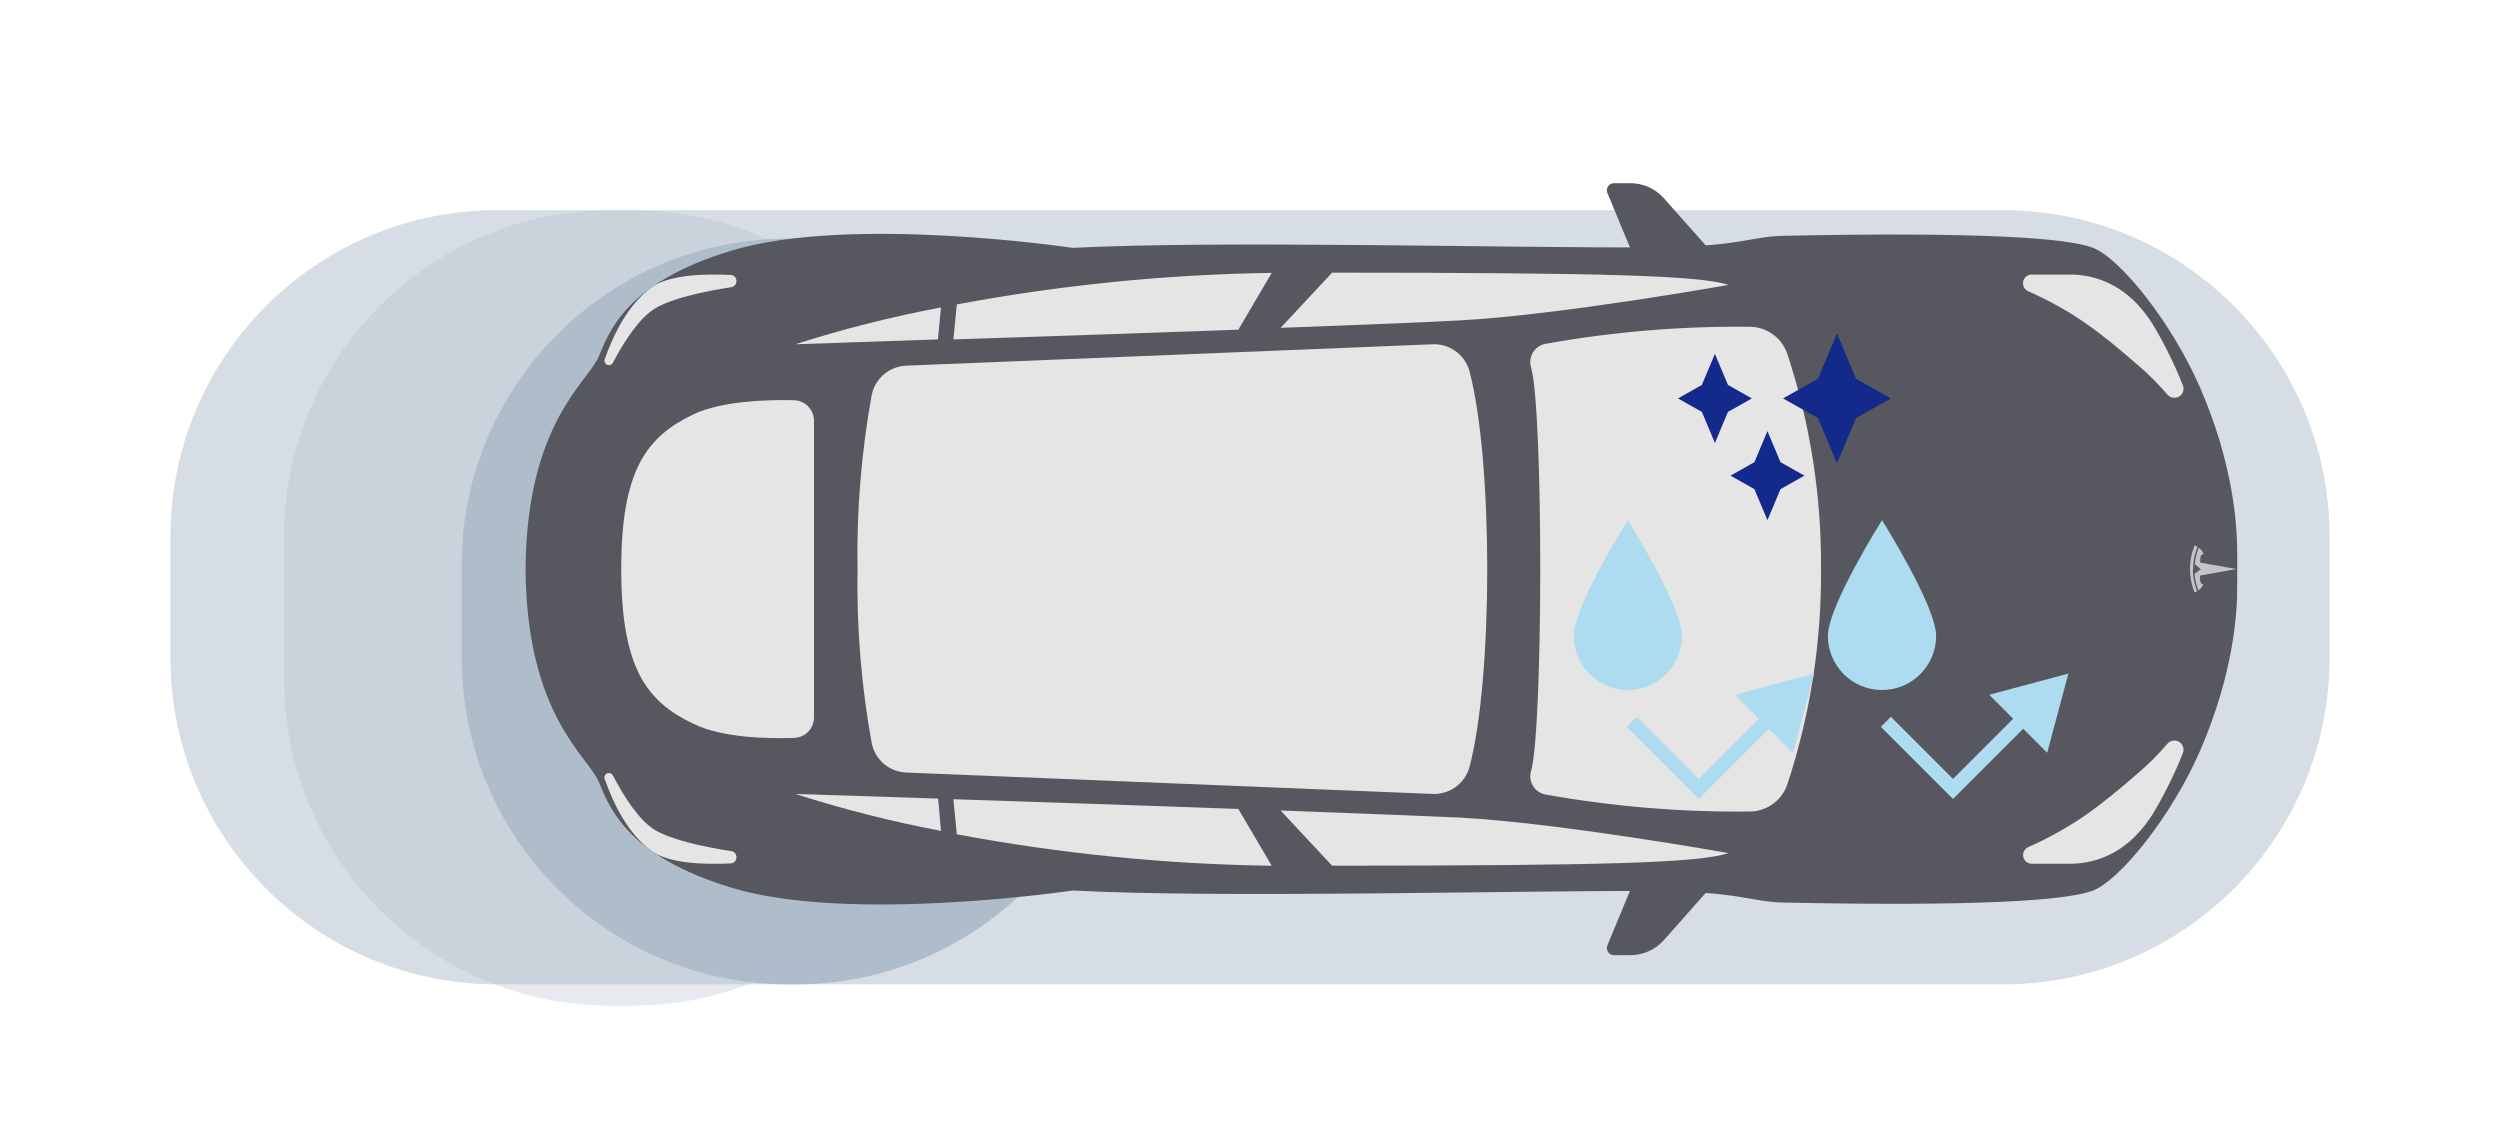 <svg width="352" height="159" viewBox="0 0 352 159" fill="none" xmlns="http://www.w3.org/2000/svg">
<g clip-path="url(#clip0_9_930)">
<g opacity="0.3" filter="url(#filter0_f_9_930)">
<g filter="url(#filter1_d_9_930)">
<path d="M282 25.597H70C44.595 25.597 24 46.192 24 71.597V88.597C24 114.002 44.595 134.597 70 134.597H282C307.405 134.597 328 114.002 328 88.597V71.597C328 46.192 307.405 25.597 282 25.597Z" fill="#AFBCCA"/>
</g>
</g>
<g opacity="0.3" filter="url(#filter2_f_9_930)">
<g filter="url(#filter3_d_9_930)">
<path d="M282 25.597H70C44.595 25.597 24 46.192 24 71.597V88.597C24 114.002 44.595 134.597 70 134.597H282C307.405 134.597 328 114.002 328 88.597V71.597C328 46.192 307.405 25.597 282 25.597Z" fill="#AFBCCA"/>
</g>
</g>
<g opacity="0.3" filter="url(#filter4_f_9_930)">
<g filter="url(#filter5_d_9_930)">
<path d="M89 25.597H86C60.595 25.597 40 46.192 40 71.597V91.597C40 117.002 60.595 137.597 86 137.597H89C114.405 137.597 135 117.002 135 91.597V71.597C135 46.192 114.405 25.597 89 25.597Z" fill="#AFBCCA"/>
</g>
</g>
<g filter="url(#filter6_f_9_930)">
<g filter="url(#filter7_d_9_930)">
<path d="M112 29.597H111C85.595 29.597 65 50.192 65 75.597V88.597C65 114.002 85.595 134.597 111 134.597H112C137.405 134.597 158 114.002 158 88.597V75.597C158 50.192 137.405 29.597 112 29.597Z" fill="#AFBCCA"/>
</g>
</g>
<g clip-path="url(#clip1_9_930)">
<path d="M309.8 54.64C305.74 45.27 298.37 36.22 294.6 34.85C290.83 33.48 278.41 32.64 251.12 33.2C246.32 33.3 245.23 34.76 232.35 34.83C213.29 34.94 171.61 33.83 151.05 34.9C151.05 34.9 119.64 30.2 102.93 35.31C88.12 39.79 85.79 46.69 84.28 50.25C82.77 53.81 74.14 59.58 74 80.14C74.14 100.7 82.77 106.46 84.28 110.03C85.79 113.6 88.12 120.44 102.93 124.97C119.64 130.08 151.05 125.38 151.05 125.38C171.61 126.48 213.29 125.38 232.35 125.45C245.23 125.52 246.35 126.98 251.12 127.08C278.41 127.64 290.83 126.8 294.6 125.43C298.37 124.06 305.74 115.01 309.8 105.64C314.47 94.85 315.04 86.3 315 82.42C315 80.9 315 79.38 315 77.86C315 73.97 314.47 65.42 309.8 54.64Z" fill="#57585F"/>
<path d="M309.8 61.49C303.15 44.7 286.22 38.74 254.94 36.49C223.66 34.24 120 37.47 103.51 38.91C87.02 40.35 85.72 51.45 85.72 51.45C75.72 61.9 75.3 75.45 75.39 79.15C75.39 79.81 75.39 80.47 75.39 81.15C75.3 84.85 75.71 98.37 85.72 108.79C85.72 108.79 87.06 119.89 103.51 121.33C119.96 122.77 223.67 125.89 254.94 123.69C286.21 121.49 303.15 115.54 309.8 98.69C310.717 96.171 311.371 93.564 311.75 90.91C312.91 83.713 312.91 76.377 311.75 69.18C311.363 66.557 310.71 63.98 309.8 61.49Z" fill="#57585F"/>
<path d="M230.75 37.85L226.32 27.17C226.258 27.018 226.234 26.854 226.25 26.691C226.266 26.528 226.322 26.372 226.413 26.235C226.504 26.099 226.627 25.987 226.771 25.91C226.915 25.832 227.076 25.791 227.24 25.79H229.55C230.444 25.789 231.329 25.978 232.144 26.346C232.96 26.713 233.688 27.25 234.28 27.92L243.09 37.85H230.75Z" fill="#57585F"/>
<path d="M134.24 47.79C146.13 47.4 161.01 46.9 174.36 46.42L179.06 38.42C164.181 38.641 149.347 40.126 134.72 42.86L134.24 47.79Z" fill="#E5E5E5"/>
<path d="M132.49 43.29C125.559 44.59 118.716 46.32 112 48.47L132.06 47.79L132.49 43.29Z" fill="#E5E5E5"/>
<path d="M187.56 38.39L180.31 46.16C191.46 45.75 200.9 45.37 205.61 45.11C219.8 44.33 243.38 40.11 243.38 40.11C239.16 38.79 226.26 38.4 187.56 38.39Z" fill="#E5E5E5"/>
<path d="M103 40.43C103.206 40.389 103.389 40.275 103.517 40.109C103.645 39.943 103.709 39.736 103.697 39.527C103.685 39.317 103.598 39.119 103.451 38.969C103.305 38.819 103.109 38.727 102.9 38.71C98.9 38.53 94.2 38.71 91.75 40.45C88.5 42.82 86.43 46.93 85.15 50.56C85.092 50.713 85.095 50.882 85.159 51.032C85.223 51.182 85.343 51.302 85.493 51.365C85.644 51.429 85.813 51.431 85.965 51.373C86.118 51.314 86.241 51.198 86.31 51.05C87.92 48 90 44.79 92.23 43.43C94.46 42.07 99 41.03 103 40.43Z" fill="#E5E5E5"/>
<path d="M286 38.66H292C296.88 38.9 300.53 41.56 303.11 45.66C304.753 48.404 306.171 51.277 307.35 54.25C307.462 54.535 307.469 54.851 307.37 55.141C307.271 55.431 307.072 55.675 306.808 55.832C306.545 55.988 306.234 56.046 305.932 55.994C305.63 55.943 305.357 55.785 305.16 55.55C303.956 54.135 302.646 52.815 301.24 51.6C295.66 46.76 292.07 43.93 285.55 40.99C285.3 40.877 285.096 40.683 284.97 40.439C284.844 40.196 284.804 39.917 284.856 39.648C284.908 39.378 285.049 39.134 285.257 38.955C285.464 38.776 285.726 38.672 286 38.66Z" fill="#E5E5E5"/>
<path d="M230.75 122.42L226.32 133.11C226.258 133.262 226.234 133.426 226.25 133.589C226.266 133.752 226.322 133.908 226.413 134.045C226.504 134.181 226.627 134.293 226.771 134.371C226.915 134.448 227.076 134.489 227.24 134.49H229.55C230.444 134.489 231.328 134.299 232.143 133.932C232.959 133.565 233.687 133.029 234.28 132.36L243.09 122.42H230.75Z" fill="#57585F"/>
<path d="M134.24 112.53C146.13 112.92 161.01 113.42 174.36 113.9L179.06 121.9C164.181 121.687 149.347 120.205 134.72 117.47L134.24 112.53Z" fill="#E5E5E5"/>
<path d="M132.49 116.99C125.56 115.678 118.717 113.941 112 111.79L132.09 112.44L132.49 116.99Z" fill="#E5E5E5"/>
<path d="M187.56 121.89L180.31 114.12C191.46 114.53 200.9 114.91 205.61 115.12C219.8 115.9 243.38 120.12 243.38 120.12C239.16 121.49 226.26 121.88 187.56 121.89Z" fill="#E5E5E5"/>
<path d="M103 119.85C103.206 119.891 103.389 120.006 103.517 120.172C103.645 120.338 103.709 120.544 103.697 120.754C103.685 120.963 103.598 121.161 103.451 121.311C103.305 121.461 103.109 121.553 102.9 121.57C98.9 121.75 94.2 121.57 91.75 119.82C88.5 117.46 86.43 113.35 85.15 109.72C85.117 109.644 85.1 109.562 85.099 109.479C85.097 109.396 85.112 109.314 85.143 109.237C85.174 109.16 85.219 109.089 85.277 109.03C85.335 108.97 85.404 108.923 85.48 108.89C85.634 108.824 85.808 108.821 85.963 108.883C86.119 108.945 86.244 109.066 86.31 109.22C87.89 112.22 89.97 115.49 92.2 116.85C94.43 118.21 99 119.24 103 119.85Z" fill="#E5E5E5"/>
<path d="M286 121.61H292C296.88 121.37 300.53 118.71 303.11 114.61C304.755 111.871 306.173 109.001 307.35 106.03C307.462 105.745 307.469 105.429 307.37 105.139C307.271 104.85 307.072 104.605 306.808 104.448C306.545 104.292 306.234 104.234 305.932 104.286C305.63 104.338 305.356 104.495 305.16 104.73C303.954 106.143 302.643 107.463 301.24 108.68C295.66 113.52 292.07 116.34 285.55 119.29C285.305 119.406 285.106 119.6 284.984 119.842C284.862 120.083 284.824 120.359 284.875 120.625C284.927 120.89 285.065 121.131 285.269 121.31C285.473 121.488 285.73 121.594 286 121.61Z" fill="#E5E5E5"/>
<path d="M251.67 49.88C251.309 48.781 250.618 47.82 249.691 47.127C248.764 46.435 247.646 46.045 246.49 46.01C236.812 45.896 227.146 46.7 217.62 48.41C217.259 48.473 216.916 48.611 216.613 48.815C216.309 49.02 216.053 49.286 215.859 49.596C215.666 49.907 215.54 50.255 215.49 50.617C215.44 50.98 215.467 51.349 215.57 51.7C217.32 57.76 217.28 102.7 215.57 108.58C215.467 108.931 215.44 109.3 215.49 109.663C215.54 110.025 215.666 110.373 215.859 110.684C216.053 110.994 216.309 111.26 216.613 111.465C216.916 111.669 217.259 111.807 217.62 111.87C227.146 113.577 236.813 114.377 246.49 114.26C247.646 114.229 248.764 113.841 249.691 113.15C250.619 112.459 251.31 111.499 251.67 110.4C254.881 100.638 256.479 90.417 256.4 80.14C256.48 69.863 254.882 59.642 251.67 49.88Z" fill="#E5E5E5"/>
<path d="M206.87 52.13C206.53 51.016 205.823 50.049 204.865 49.386C203.907 48.724 202.753 48.404 201.59 48.48L127.74 51.48C126.562 51.494 125.424 51.91 124.515 52.66C123.605 53.409 122.979 54.446 122.74 55.6C121.272 63.691 120.602 71.908 120.74 80.13C120.602 88.352 121.272 96.569 122.74 104.66C122.979 105.814 123.605 106.851 124.515 107.6C125.424 108.35 126.562 108.766 127.74 108.78L201.59 111.78C202.752 111.854 203.905 111.534 204.863 110.871C205.821 110.209 206.528 109.243 206.87 108.13C210.25 95.53 210.25 64.79 206.87 52.13Z" fill="#E5E5E5"/>
<path d="M111.79 56.35C108.11 56.26 101.66 56.43 97.61 58.35C91.07 61.5 87.47 66.13 87.47 80.11C87.47 94.09 91.07 98.79 97.61 101.9C101.66 103.9 108.11 104.02 111.79 103.9C112.544 103.882 113.261 103.569 113.788 103.029C114.315 102.489 114.61 101.765 114.61 101.01V59.24C114.61 58.486 114.315 57.761 113.788 57.221C113.261 56.681 112.544 56.368 111.79 56.35Z" fill="#E5E5E5"/>
<path d="M315 80.14L309.78 79.21C309.78 78.33 309.88 78.05 310.27 78.01C310.133 77.654 309.902 77.343 309.6 77.11C309.269 77.852 309.079 78.649 309.04 79.46L309.87 80.14L309 80.79C309.039 81.598 309.229 82.392 309.56 83.13C309.863 82.903 310.095 82.594 310.23 82.24C309.84 82.24 309.74 81.92 309.74 81.04L314.96 80.11" fill="#C4C4C4"/>
<path d="M308.8 80.14C308.782 79.064 308.994 77.998 309.42 77.01C309.288 76.923 309.147 76.85 309 76.79C308.133 78.918 308.133 81.302 309 83.43C309 83.43 309.14 83.37 309.38 83.24C308.955 82.252 308.744 81.185 308.76 80.11" fill="#C4C4C4"/>
</g>
<path d="M221.575 89.531C221.575 85.322 229.196 73.243 229.196 73.243C229.196 73.243 236.817 85.322 236.817 89.531C236.817 91.553 236.014 93.491 234.585 94.92C233.156 96.35 231.217 97.153 229.196 97.153C227.175 97.153 225.236 96.35 223.807 94.92C222.378 93.491 221.575 91.553 221.575 89.531Z" fill="#ADDCF0"/>
<path d="M231.158 101.633L230.451 100.926L229.037 102.34L229.744 103.047L231.158 101.633ZM239.194 111.083L238.487 111.79L239.194 112.497L239.901 111.79L239.194 111.083ZM255.441 94.836L244.287 97.825L252.452 105.99L255.441 94.836ZM229.744 103.047L238.487 111.79L239.901 110.376L231.158 101.633L229.744 103.047ZM239.901 111.79L249.784 101.907L248.37 100.493L238.487 110.376L239.901 111.79Z" fill="#ADDCF0"/>
<path d="M257.365 89.531C257.365 85.322 264.986 73.243 264.986 73.243C264.986 73.243 272.608 85.322 272.608 89.531C272.608 91.553 271.805 93.491 270.375 94.92C268.946 96.35 267.008 97.153 264.986 97.153C262.965 97.153 261.026 96.35 259.597 94.92C258.168 93.491 257.365 91.553 257.365 89.531Z" fill="#ADDCF0"/>
<path d="M266.948 101.633L266.241 100.926L264.827 102.34L265.534 103.047L266.948 101.633ZM274.984 111.083L274.277 111.79L274.984 112.497L275.691 111.79L274.984 111.083ZM291.231 94.836L280.077 97.825L288.242 105.99L291.231 94.836ZM265.534 103.047L274.277 111.79L275.691 110.376L266.948 101.633L265.534 103.047ZM275.691 111.79L285.574 101.907L284.16 100.493L274.277 110.376L275.691 111.79Z" fill="#ADDCF0"/>
<path d="M243.298 54.201L246.659 56.097L243.298 57.994L241.46 62.369L239.622 57.994L236.261 56.097L239.622 54.201L241.46 49.826L243.298 54.201Z" fill="#132A8A"/>
<path d="M250.696 65.075L254.056 66.971L250.696 68.868L248.858 73.243L247.019 68.868L243.659 66.971L247.019 65.075L248.858 60.7L250.696 65.075Z" fill="#132A8A"/>
<path d="M261.333 53.328L266.241 56.097L261.333 58.867L258.649 65.257L255.964 58.867L251.056 56.097L255.964 53.328L258.649 46.938L261.333 53.328Z" fill="#132A8A"/>
</g>
<defs>
<filter id="filter0_f_9_930" x="0" y="1.597" width="352" height="157" filterUnits="userSpaceOnUse" color-interpolation-filters="sRGB">
<feFlood flood-opacity="0" result="BackgroundImageFix"/>
<feBlend mode="normal" in="SourceGraphic" in2="BackgroundImageFix" result="shape"/>
<feGaussianBlur stdDeviation="12" result="effect1_foregroundBlur_9_930"/>
</filter>
<filter id="filter1_d_9_930" x="20" y="25.597" width="312" height="117" filterUnits="userSpaceOnUse" color-interpolation-filters="sRGB">
<feFlood flood-opacity="0" result="BackgroundImageFix"/>
<feColorMatrix in="SourceAlpha" type="matrix" values="0 0 0 0 0 0 0 0 0 0 0 0 0 0 0 0 0 0 127 0" result="hardAlpha"/>
<feOffset dy="4"/>
<feGaussianBlur stdDeviation="2"/>
<feComposite in2="hardAlpha" operator="out"/>
<feColorMatrix type="matrix" values="0 0 0 0 0 0 0 0 0 0 0 0 0 0 0 0 0 0 0.25 0"/>
<feBlend mode="normal" in2="BackgroundImageFix" result="effect1_dropShadow_9_930"/>
<feBlend mode="normal" in="SourceGraphic" in2="effect1_dropShadow_9_930" result="shape"/>
</filter>
<filter id="filter2_f_9_930" x="0" y="1.597" width="352" height="157" filterUnits="userSpaceOnUse" color-interpolation-filters="sRGB">
<feFlood flood-opacity="0" result="BackgroundImageFix"/>
<feBlend mode="normal" in="SourceGraphic" in2="BackgroundImageFix" result="shape"/>
<feGaussianBlur stdDeviation="12" result="effect1_foregroundBlur_9_930"/>
</filter>
<filter id="filter3_d_9_930" x="20" y="25.597" width="312" height="117" filterUnits="userSpaceOnUse" color-interpolation-filters="sRGB">
<feFlood flood-opacity="0" result="BackgroundImageFix"/>
<feColorMatrix in="SourceAlpha" type="matrix" values="0 0 0 0 0 0 0 0 0 0 0 0 0 0 0 0 0 0 127 0" result="hardAlpha"/>
<feOffset dy="4"/>
<feGaussianBlur stdDeviation="2"/>
<feComposite in2="hardAlpha" operator="out"/>
<feColorMatrix type="matrix" values="0 0 0 0 0 0 0 0 0 0 0 0 0 0 0 0 0 0 0.25 0"/>
<feBlend mode="normal" in2="BackgroundImageFix" result="effect1_dropShadow_9_930"/>
<feBlend mode="normal" in="SourceGraphic" in2="effect1_dropShadow_9_930" result="shape"/>
</filter>
<filter id="filter4_f_9_930" x="21" y="6.597" width="133" height="150" filterUnits="userSpaceOnUse" color-interpolation-filters="sRGB">
<feFlood flood-opacity="0" result="BackgroundImageFix"/>
<feBlend mode="normal" in="SourceGraphic" in2="BackgroundImageFix" result="shape"/>
<feGaussianBlur stdDeviation="9.5" result="effect1_foregroundBlur_9_930"/>
</filter>
<filter id="filter5_d_9_930" x="36" y="25.597" width="103" height="120" filterUnits="userSpaceOnUse" color-interpolation-filters="sRGB">
<feFlood flood-opacity="0" result="BackgroundImageFix"/>
<feColorMatrix in="SourceAlpha" type="matrix" values="0 0 0 0 0 0 0 0 0 0 0 0 0 0 0 0 0 0 127 0" result="hardAlpha"/>
<feOffset dy="4"/>
<feGaussianBlur stdDeviation="2"/>
<feComposite in2="hardAlpha" operator="out"/>
<feColorMatrix type="matrix" values="0 0 0 0 0 0 0 0 0 0 0 0 0 0 0 0 0 0 0.25 0"/>
<feBlend mode="normal" in2="BackgroundImageFix" result="effect1_dropShadow_9_930"/>
<feBlend mode="normal" in="SourceGraphic" in2="effect1_dropShadow_9_930" result="shape"/>
</filter>
<filter id="filter6_f_9_930" x="46" y="10.597" width="131" height="143" filterUnits="userSpaceOnUse" color-interpolation-filters="sRGB">
<feFlood flood-opacity="0" result="BackgroundImageFix"/>
<feBlend mode="normal" in="SourceGraphic" in2="BackgroundImageFix" result="shape"/>
<feGaussianBlur stdDeviation="9.5" result="effect1_foregroundBlur_9_930"/>
</filter>
<filter id="filter7_d_9_930" x="61" y="29.597" width="101" height="113" filterUnits="userSpaceOnUse" color-interpolation-filters="sRGB">
<feFlood flood-opacity="0" result="BackgroundImageFix"/>
<feColorMatrix in="SourceAlpha" type="matrix" values="0 0 0 0 0 0 0 0 0 0 0 0 0 0 0 0 0 0 127 0" result="hardAlpha"/>
<feOffset dy="4"/>
<feGaussianBlur stdDeviation="2"/>
<feComposite in2="hardAlpha" operator="out"/>
<feColorMatrix type="matrix" values="0 0 0 0 0 0 0 0 0 0 0 0 0 0 0 0 0 0 0.25 0"/>
<feBlend mode="normal" in2="BackgroundImageFix" result="effect1_dropShadow_9_930"/>
<feBlend mode="normal" in="SourceGraphic" in2="effect1_dropShadow_9_930" result="shape"/>
</filter>
<clipPath id="clip0_9_930">
<rect width="352" height="158" fill="white" transform="translate(0 0.79)"/>
</clipPath>
<clipPath id="clip1_9_930">
<rect width="241" height="108.7" fill="white" transform="translate(74 25.79)"/>
</clipPath>
</defs>
</svg>
